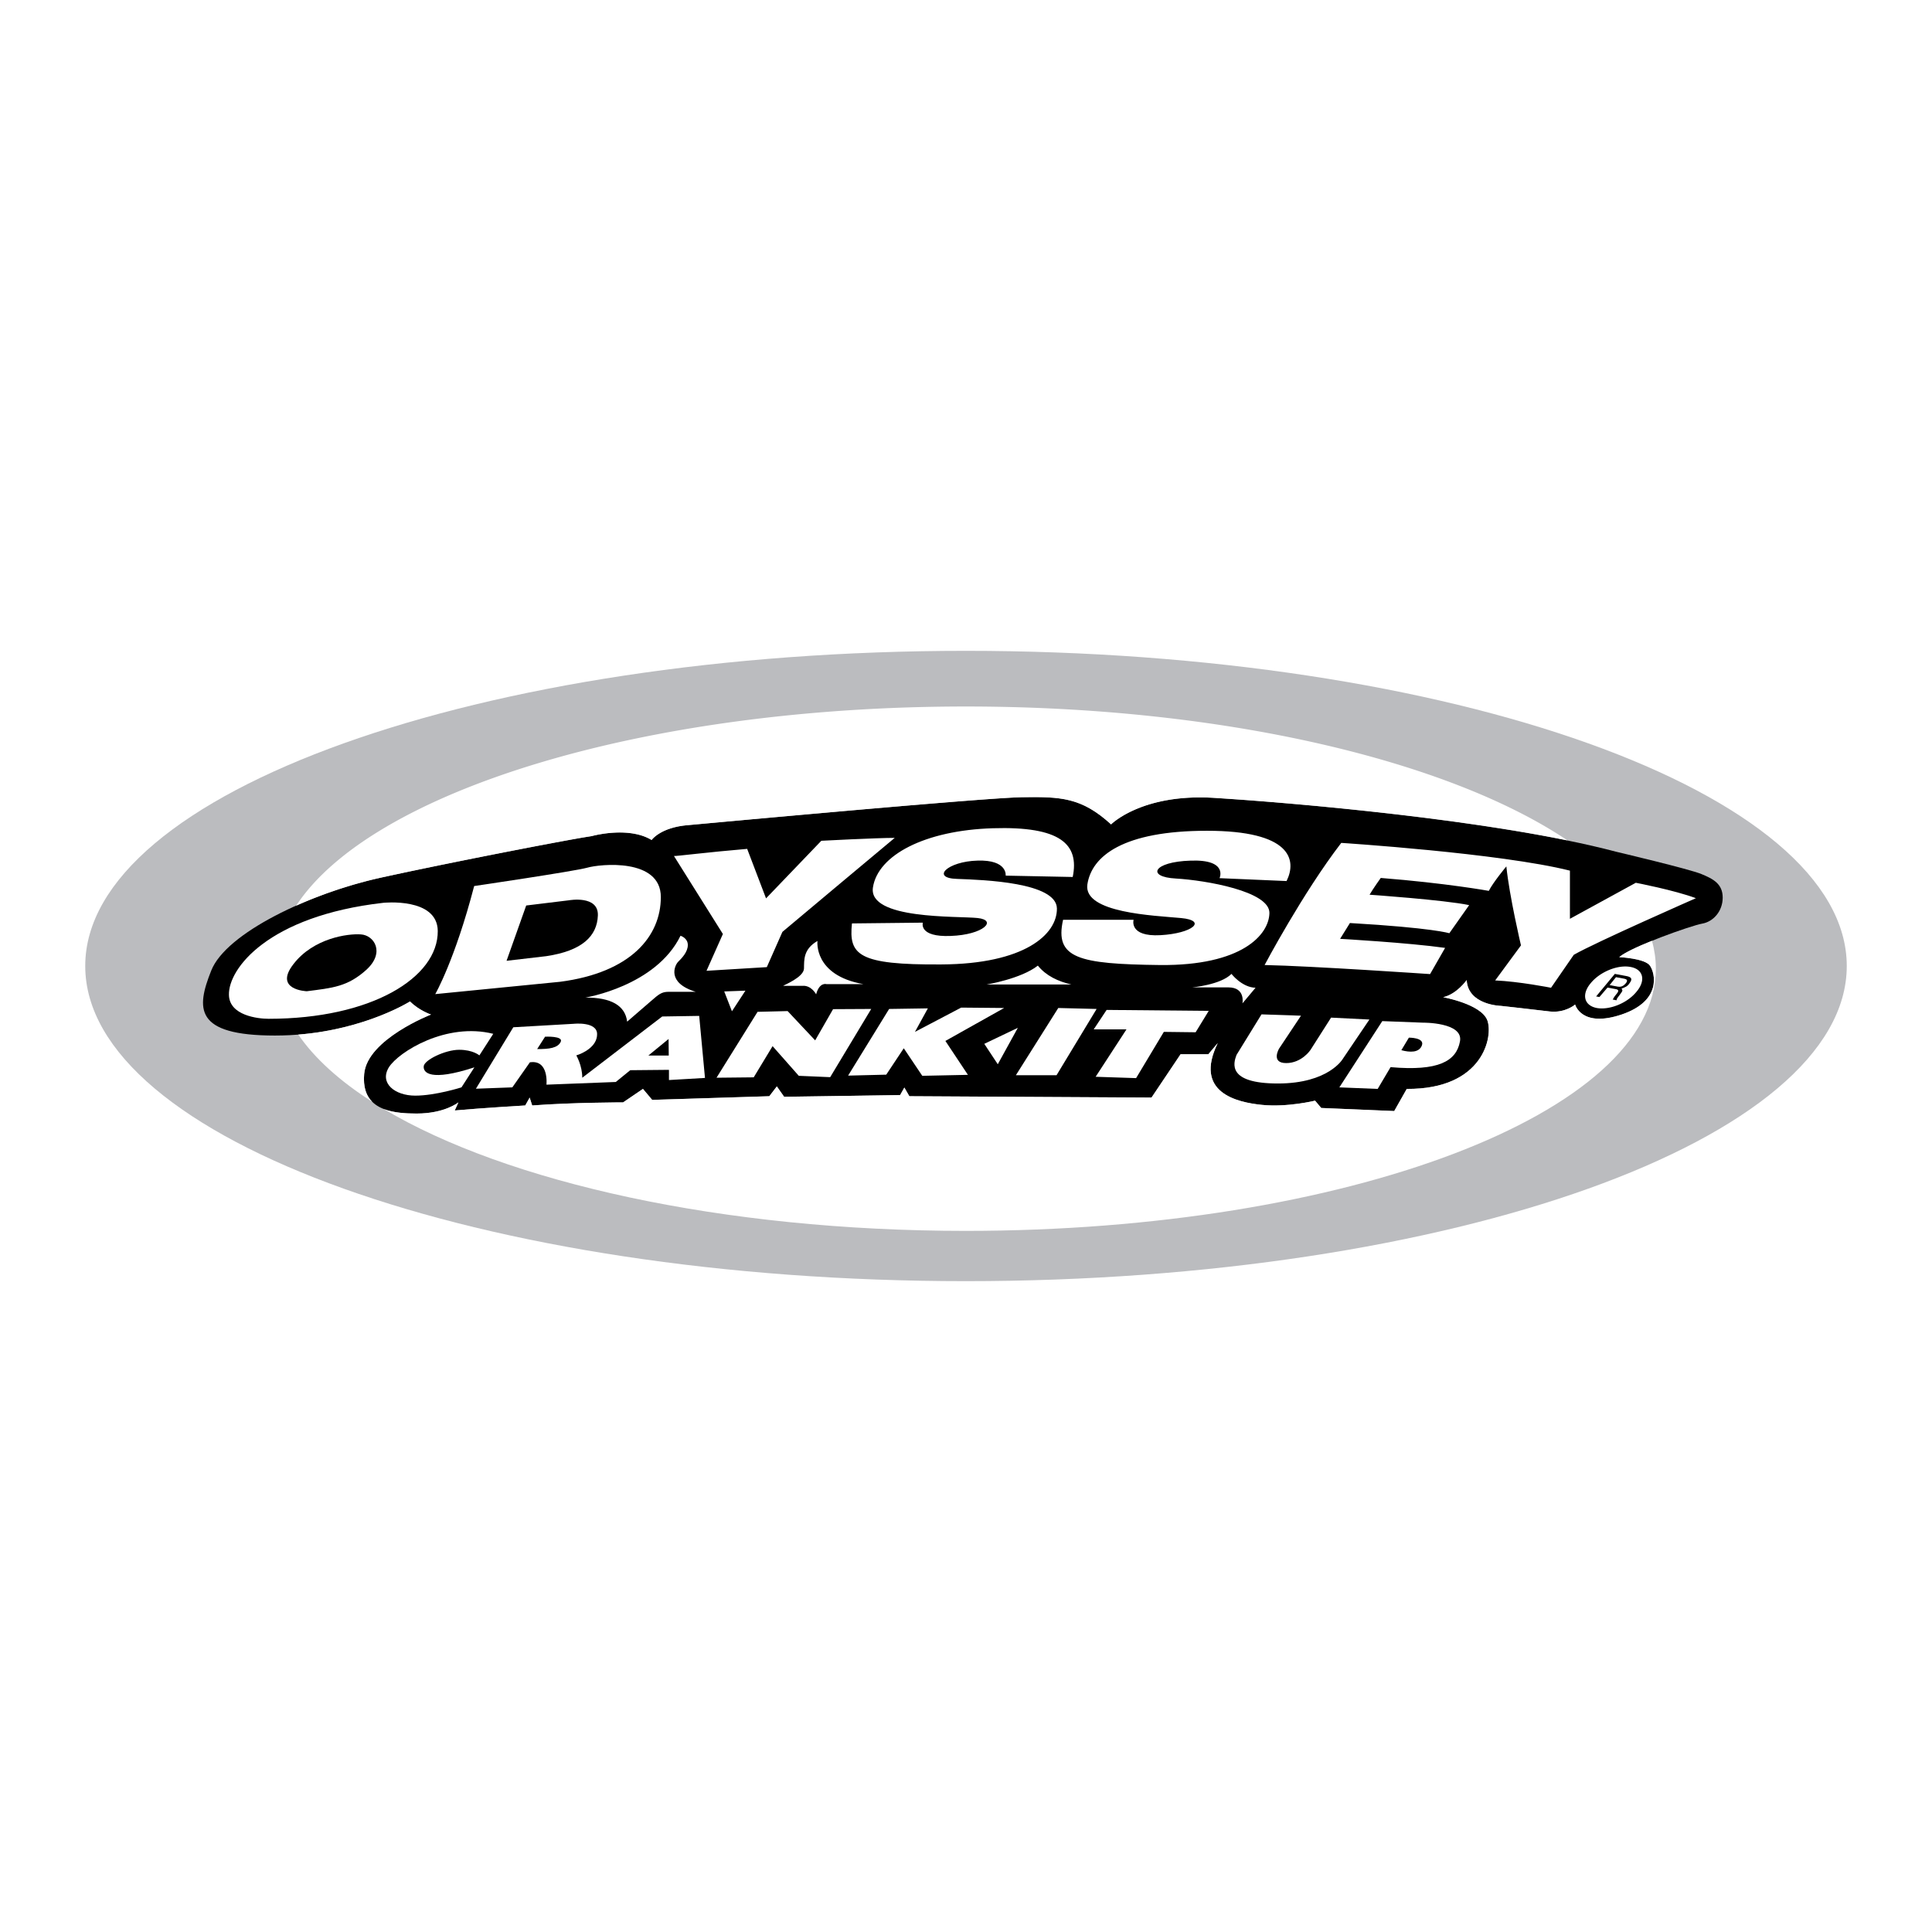 <svg xmlns="http://www.w3.org/2000/svg" width="2500" height="2500" viewBox="0 0 192.756 192.756"><g fill-rule="evenodd" clip-rule="evenodd"><path fill="#fff" d="M0 0h192.756v192.756H0V0z"/><path d="M96.359 127.822c48.415 0 87.893-14.127 87.893-31.444s-39.479-31.444-87.893-31.444c-48.377 0-87.855 14.127-87.855 31.444s39.478 31.444 87.855 31.444z" fill="#bbbcbf"/><path d="M43.004 101.221s-1.172-.383-2.095-1.307c0 0-5.381 3.402-13.473 3.402s-7.861-2.711-6.362-6.477c1.48-3.768 9.879-7.727 16.875-9.265 6.977-1.538 19.22-3.901 21.065-4.151 0 0 3.652-1.038 5.997.384 0 0 .865-1.25 3.594-1.48 2.71-.25 29.522-2.729 33.346-2.787 3.846-.057 5.939 0 8.9 2.71 0 0 3.035-3.075 10.205-2.652 7.17.442 28.061 2.171 40.189 5.381 0 0 7.342 1.73 8.514 2.229 1.174.481 2.115.98 2.115 2.345 0 1.364-.941 2.402-2.037 2.595-1.115.192-7.17 2.345-8.285 3.344 0 0 2.596.115 3.076.866.5.73 1.191 3.498-2.846 4.861-4.016 1.346-4.631-.998-4.631-.998s-.98.863-2.537.691c-1.537-.191-4.883-.559-4.883-.559s-3.268-.076-3.4-2.574c0 0-.98 1.402-2.346 1.711 0 0 3.768.672 4.4 2.287.615 1.596-.383 6.918-8.033 6.861l-1.25 2.209-7.283-.307-.615-.73s-2.729.674-5.268.424c-2.537-.25-6.861-1.23-4.439-6.17l-.941 1.113h-2.768l-2.902 4.326-24.159-.135-.5-.865-.423.75-11.57.172-.73-1.037-.75.98-11.686.365-.922-1.096-1.979 1.346s-4.997 0-9.072.307l-.25-.787-.442.787s-4.267.25-7.035.5l.365-.807s-1.365 1.113-4.152 1.113c-2.768 0-5.555-.48-5.247-3.959.308-3.455 6.67-5.916 6.67-5.916z"/><path d="M163.033 98.896c-.846.998-2.422 1.633-3.537 1.422-1.133-.193-1.363-1.191-.537-2.172.826-1 2.402-1.653 3.518-1.441 1.132.211 1.363 1.211.556 2.191z" fill="#fff"/><path d="M163.283 98.934c.941-1.115.672-2.229-.596-2.459-1.27-.25-3.057.48-3.979 1.613-.941 1.115-.674 2.23.596 2.48 1.268.231 3.057-.48 3.979-1.634zM96.359 70.488c25.717 0 48.184 5.401 60.024 13.358-12.225-2.499-29.041-3.863-35.326-4.248-7.17-.423-10.205 2.652-10.205 2.652-2.961-2.71-5.055-2.768-8.9-2.71-3.824.058-30.636 2.538-33.346 2.787-2.729.23-3.594 1.48-3.594 1.48-2.345-1.422-5.997-.384-5.997-.384-1.845.25-14.088 2.614-21.065 4.151a44.806 44.806 0 0 0-8.399 2.787c7.456-11.396 34.615-19.873 66.808-19.873z" fill="#fff"/><path d="M164.82 93.86c.25.923.385 1.845.385 2.787 0 14.396-30.926 26.158-68.846 26.158-24.333 0-45.802-4.861-58.045-12.146.942.365 2.095.441 3.268.441 2.787 0 4.152-1.113 4.152-1.113l-.365.807c2.768-.25 7.035-.5 7.035-.5l.442-.787.25.787c4.075-.307 9.072-.307 9.072-.307l1.979-1.346.922 1.096 11.686-.365.75-.98.73 1.037 11.57-.172.423-.75.5.865 24.159.135 2.902-4.326h2.768l.941-1.113c-2.422 4.939 1.902 5.92 4.439 6.17 2.539.25 5.268-.424 5.268-.424l.615.73 7.283.307 1.25-2.209c7.65.057 8.648-5.266 8.033-6.861-.633-1.615-4.4-2.287-4.4-2.287 1.365-.309 2.346-1.711 2.346-1.711.133 2.498 3.4 2.574 3.4 2.574s3.346.367 4.883.559c1.557.172 2.537-.691 2.537-.691s.615 2.344 4.631.998c4.037-1.363 3.346-4.131 2.846-4.861-.48-.75-3.076-.866-3.076-.866.461-.425 1.787-1.04 3.267-1.636zM37.142 109.928c-3.229-2.057-5.747-4.324-7.381-6.707 6.785-.539 11.148-3.307 11.148-3.307.922.924 2.095 1.307 2.095 1.307s-6.362 2.461-6.669 5.92c-.116 1.326.211 2.211.807 2.787zM26.801 101.645c-1.076 0-3.921-.326-3.959-2.383-.077-2.615 3.921-7.881 15.395-9.188 0 0 5.401-.576 5.439 2.806.039 4.651-6.611 8.765-16.875 8.765zM55.881 97.953l-12.455 1.23s1.96-3.401 3.882-10.782c0 0 9.918-1.461 11.263-1.826 1.326-.384 7.361-.98 7.361 2.922.002 3.902-2.977 7.534-10.051 8.456z" fill="#fff"/><path d="M54.498 95.397l-3.959.461 1.96-5.516 4.267-.52s2.96-.538 2.883 1.519c-.077 2.039-1.538 3.519-5.151 4.056z"/><path d="M67.241 85.403c.115.039 3.421-.384 7.304-.711l1.883 4.939 5.516-5.747s5.478-.289 7.323-.289c0 0-10.628 8.879-11.205 9.379l-1.557 3.517-6.016.366 1.634-3.672-4.882-7.782zM85 92.13l7.073-.077s-.461 1.46 2.787 1.326c3.267-.116 4.689-1.576 2.671-1.788-1.999-.212-10.936.173-10.437-3.056.5-3.229 5.189-5.689 11.954-5.901 6.766-.211 8.65 1.595 7.977 4.863l-6.688-.135s.211-1.595-2.807-1.499c-2.999.077-4.708 1.749-2.038 1.826 2.672.096 9.899.346 9.956 2.94.039 2.595-3.229 5.554-11.531 5.593-8.321.059-9.244-.959-8.917-4.092zM106.064 91.765h7.035s-.5 1.711 2.672 1.538c3.189-.173 4.729-1.46 2.057-1.71s-9.746-.5-9.342-3.345c.424-2.844 3.576-5.362 11.936-5.362 8.361 0 8.996 2.883 7.938 5.016l-6.688-.288s.885-1.884-2.883-1.749c-3.768.115-4.439 1.634-1.461 1.787 2.959.173 9.359 1.269 9.322 3.441-.039 2.171-2.75 5.267-10.918 5.188-8.148-.095-10.533-.672-9.668-4.516zM144.178 94.571l-1.498 2.614s-11.801-.808-16.51-.904c0 0 3.805-7.188 7.648-12.185 0 0 15.838 1.019 22.814 2.768v4.805l6.574-3.594s3.824.73 5.996 1.538c0 0-10.014 4.401-12.186 5.65l-2.268 3.286s-3.211-.633-5.574-.73l2.574-3.497s-1.152-4.882-1.459-7.881c0 0-1.326 1.596-1.75 2.441 0 0-4.229-.769-10.781-1.288 0 0-.77 1.077-1.115 1.672 0 0 7.457.519 9.936 1.038L144.6 93.11s-1.615-.538-9.918-1.019l-.98 1.577c.001 0 6.806.384 10.476.903zM58.399 99.529s7.035-1.133 9.495-6.168c0 0 .73.211.73.922 0 .711-.615 1.326-.961 1.672-.346.346-1.192 2.096 1.749 2.998h-2.71c-.711 0-1 .27-1.73.904l-2.402 2.074c-.192-1.613-1.614-2.421-4.171-2.402zM72.257 98.916l2.114-.078-1.345 2.057-.769-1.979zM78.138 98.357c.02-.057 2.057-.846 2.076-1.729.02-.865-.077-1.922 1.345-2.749 0 0-.422 3.421 4.575 4.306h-3.69s-.692-.213-1.018 1.018c0 0-.48-.922-1.365-.846h-1.923zM106.891 98.223h-8.455s3.42-.557 5.111-1.883c.826 1.019 2.017 1.576 3.344 1.883zM122.557 98.512h-3.613s2.844-.25 3.92-1.346c0 0 1.037 1.346 2.402 1.383l-1.307 1.559c0-.001.326-1.596-1.402-1.596zM47.329 106.488l-1.288 1.998s-2.594.826-4.613.826c-2.037 0-3.594-1.248-2.633-2.824.98-1.557 5.747-4.518 10.417-3.344l-1.384 2.152s-.634-.559-2.018-.559-3.498 1.02-3.536 1.652c-.058.617.634 1.541 5.055.099z" fill="#fff"/><path d="M51.115 108.486l-3.632.135 3.729-6.131 6.035-.346s2.306-.25 2.326 1.018c.019 1.27-1.441 1.941-2.076 2.135 0 0 .596.998.596 2.229l7.976-6.111 3.69-.059.577 6.189-3.594.211v-1.018l-3.863.037-1.441 1.174-6.919.268s.269-2.518-1.653-2.229l-1.751 2.498zM77.081 104.373l-1.883 3.113-3.71.039 4.094-6.574 2.999-.076 2.748 2.922 1.787-3.113 3.806-.02-4.094 6.805-3.133-.135-2.614-2.961zM88.421 107.219l-3.806.095 4.094-6.65 3.864-.059-1.288 2.346 4.612-2.422 4.287.039-5.862 3.287 2.248 3.383-4.555.096-1.845-2.748-1.749 2.633z" fill="#fff"/><path fill="#fff" d="M101.549 102.547l-2 3.633-1.346-2.037 3.346-1.596zM105.412 107.275h-4.057l4.229-6.707 3.826.096-3.998 6.611zM113.35 107.564l-4.038-.134 3.077-4.729h-3.268l1.287-1.941 10.188.095-1.307 2.135-3.172-.039-2.767 4.613zM123.363 105.258l2.498-4.055 3.939.133-2.189 3.287s-.846 1.441.711 1.441 2.422-1.307 2.422-1.307l2.057-3.229 3.824.191-2.652 3.922s-1.402 2.459-6.477 2.459-4.441-2.016-4.133-2.842zM138.738 106.469l-1.287 2.172-3.824-.154 4.285-6.611 4.018.154s4.113-.059 3.729 1.883c-.366 1.96-2.134 2.978-6.921 2.556z"/><path d="M30.607 98.896s-3.344-.117-1.326-2.711c1.999-2.594 5.439-3.056 6.728-2.959 1.307.077 2.44 1.787.557 3.518-1.884 1.709-3.402 1.824-5.959 2.152zM66.722 105.314l-.019-1.652-2.019 1.652h2.038zM53.594 104.662l.788-1.23s1.864-.096 1.557.52c-.288.595-1.134.73-2.345.71zM139.814 104.777l.75-1.25s1.557-.02 1.307.75c-.267.77-1.211.731-2.057.5zM159.246 99.414l.328.059.807-.941.826.152c.539.096.039.48-.135.75l-.172.289.383.076c.02-.211.117-.25.328-.557.287-.385.307-.424.172-.615.385-.135.578-.211.789-.52.402-.52.076-.652-.328-.73l-1.133-.211-1.865 2.248z"/><path d="M162.053 97.646c.191.039.461.135.096.52-.268.287-.518.307-.748.27l-.809-.154.635-.789.826.153z" fill="#fff"/></g></svg>